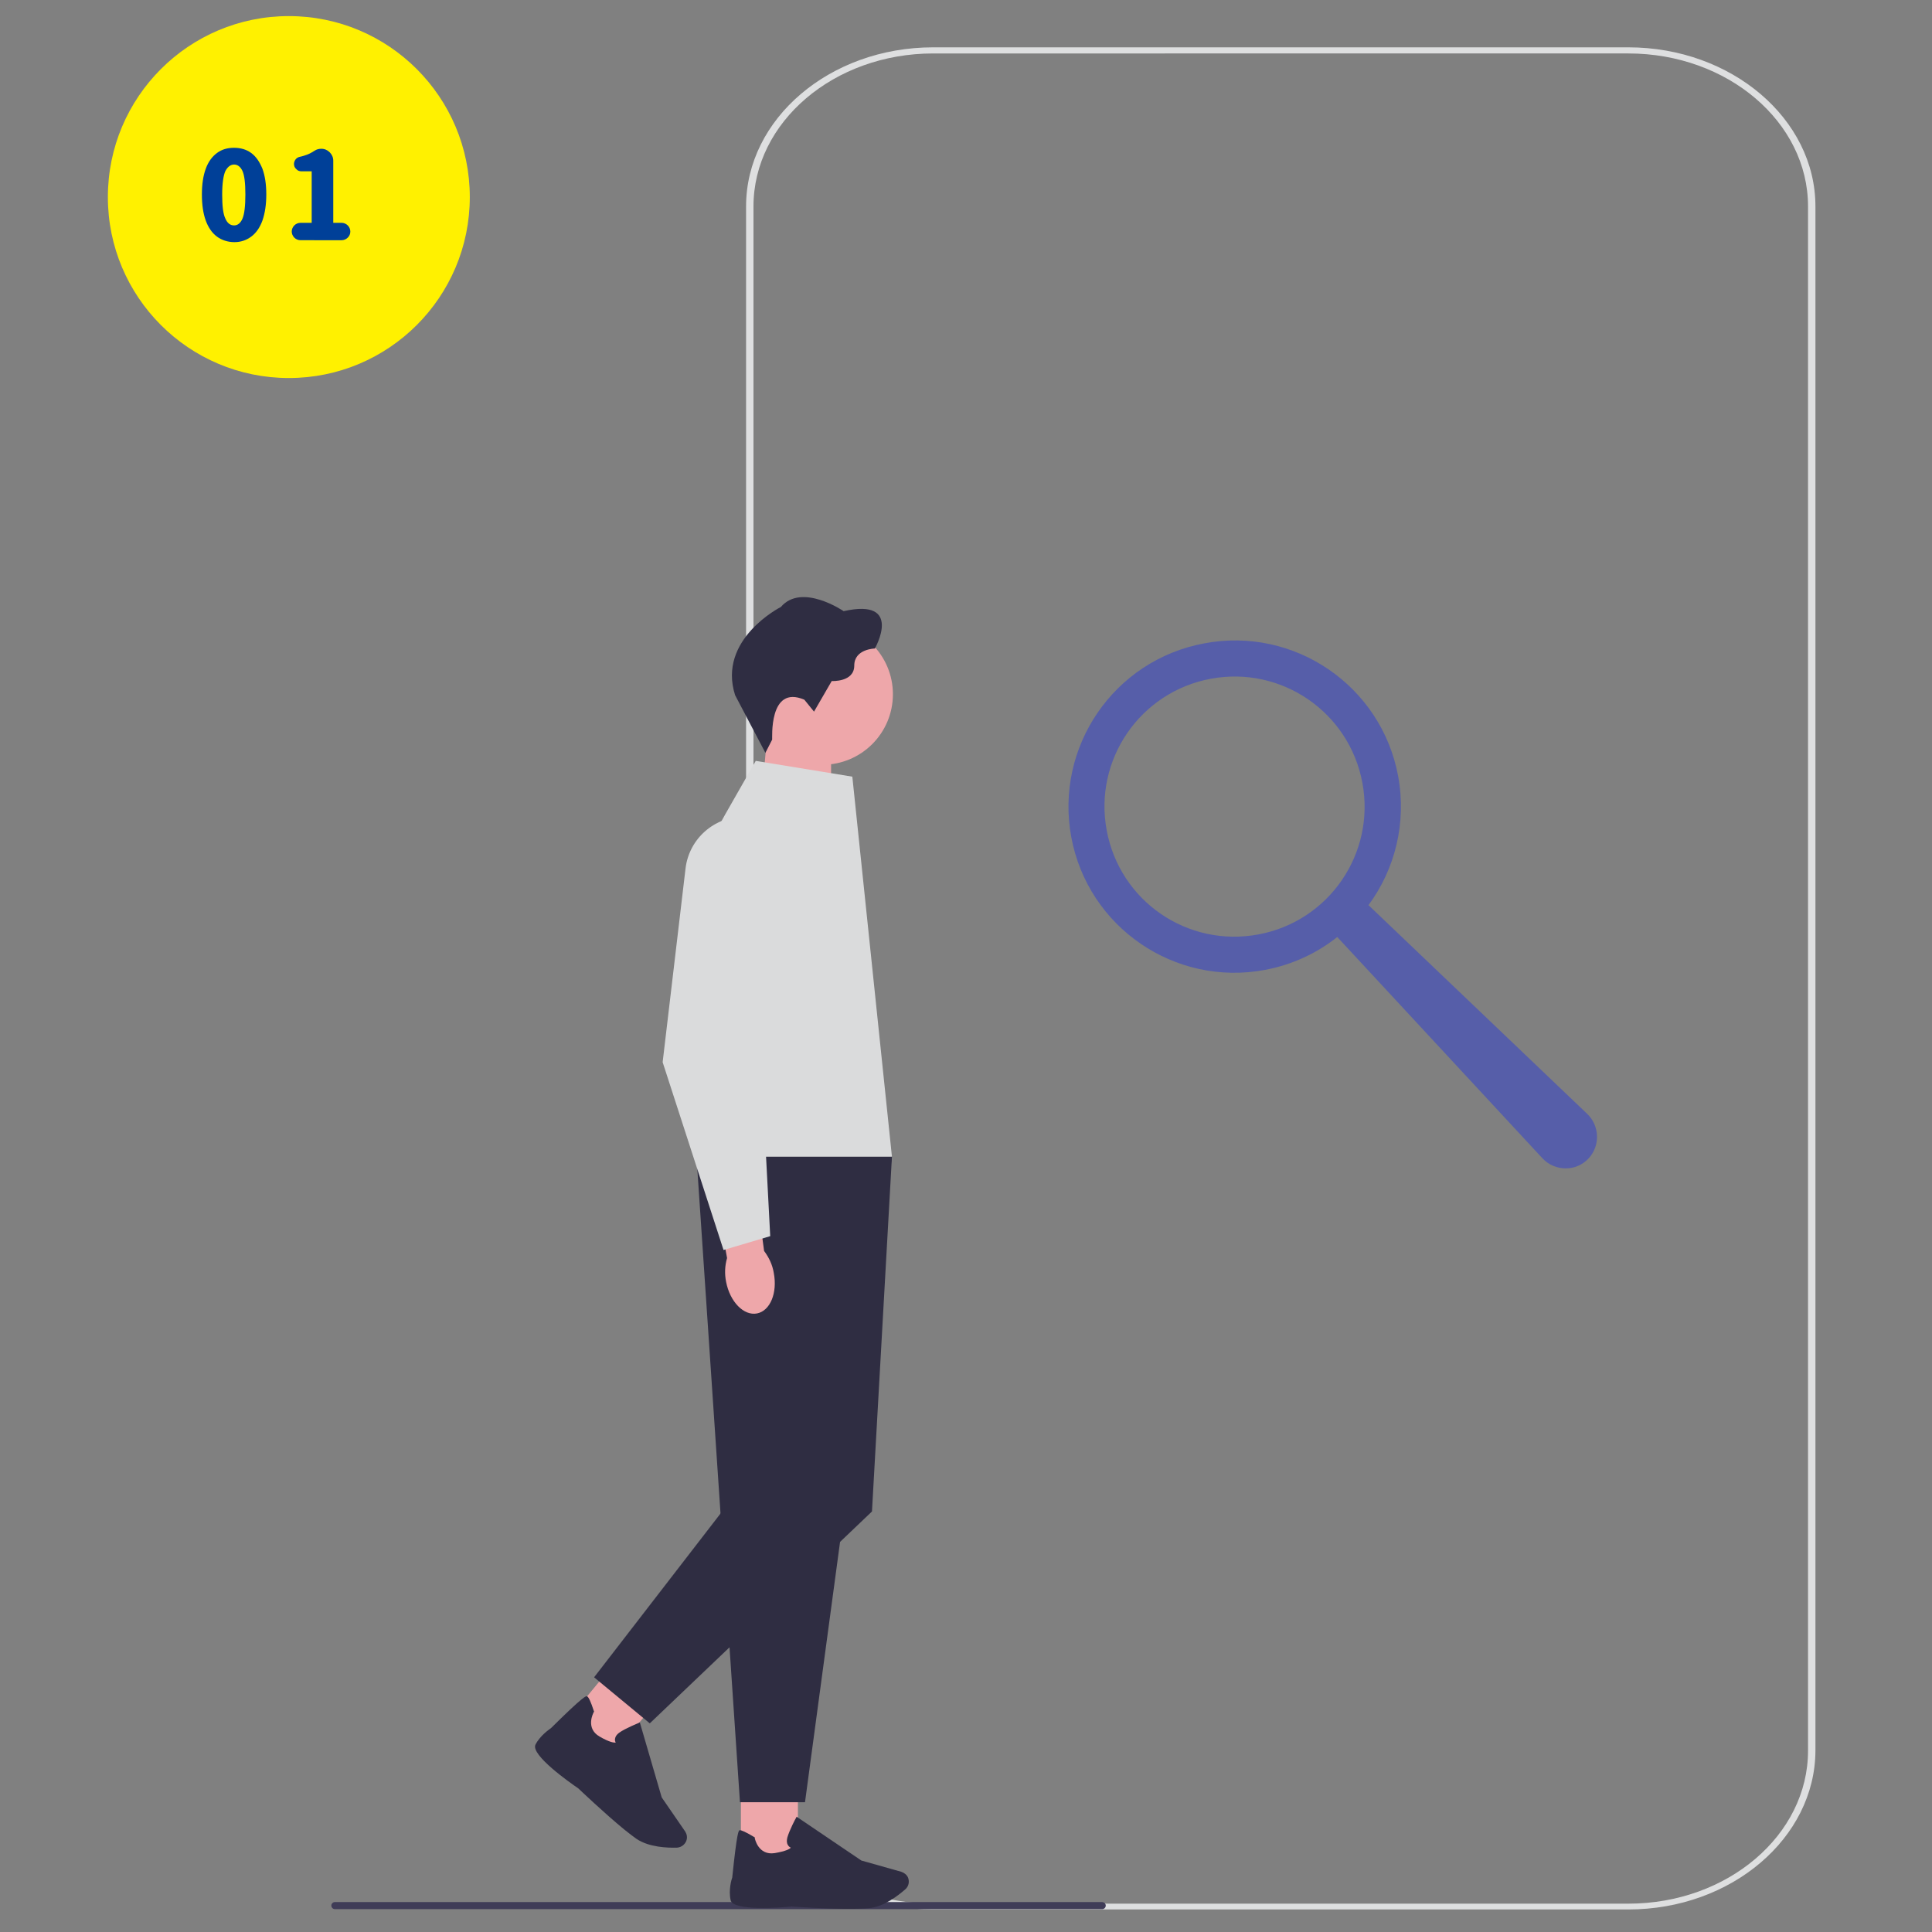 <?xml version="1.0" encoding="UTF-8"?>
<!-- Generator: Adobe Illustrator 27.7.0, SVG Export Plug-In . SVG Version: 6.00 Build 0)  -->
<svg xmlns="http://www.w3.org/2000/svg" xmlns:xlink="http://www.w3.org/1999/xlink" version="1.1" id="レイヤー_1" x="0px" y="0px" viewBox="0 0 600 600" style="enable-background:new 0 0 600 600;" xml:space="preserve">
<rect x="0" y="0" width="600" height="600" fill="#808080" stroke="none"/>
<style type="text/css">
	.st0{fill:#FFF100;}
	.st1{fill:#004098;}
	.st2{fill:#DEDFE0;}
	.st3{fill:#3F3C57;}
	.st4{fill:#EEA7AA;}
	.st5{fill:#2F2D42;}
	.st6{fill:#DADBDC;}
	.st7{fill:#565EA9;}
</style>
<circle class="st0" cx="89.7" cy="61.2" r="56.2"></circle>
<g>
	<g>
		<path class="st1" d="M67.4,73.5c-1.5-1.1-2.7-2.8-3.5-5c-0.8-2.2-1.2-4.9-1.2-8.1c0-3.2,0.4-5.8,1.2-8c0.8-2.2,2-3.8,3.5-4.9    c1.5-1.1,3.2-1.6,5.3-1.6c2,0,3.8,0.5,5.3,1.6c1.5,1.1,2.6,2.7,3.5,4.9c0.8,2.2,1.2,4.8,1.2,8c0,3.1-0.4,5.8-1.2,8.1    c-0.8,2.2-2,3.9-3.5,5c-1.5,1.1-3.2,1.7-5.2,1.7S68.9,74.6,67.4,73.5z M75.3,67.9c0.6-1.4,0.9-3.9,0.9-7.5c0-3.6-0.3-6-0.9-7.3    c-0.6-1.3-1.5-2-2.6-2c-1.1,0-2,0.7-2.7,2c-0.6,1.3-1,3.8-1,7.3c0,3.6,0.3,6.1,1,7.5c0.6,1.4,1.5,2.1,2.7,2.1    C73.8,70,74.7,69.3,75.3,67.9z"></path>
		<path class="st1" d="M91.4,70c0.5-0.5,1.2-0.8,1.9-0.8h3.5v-16h-3.2c-0.6,0-1.2-0.2-1.6-0.7c-0.5-0.4-0.7-1-0.7-1.6    c0-0.5,0.2-1,0.5-1.4c0.3-0.4,0.8-0.7,1.3-0.8c1-0.2,1.8-0.5,2.6-0.8c0.7-0.3,1.4-0.7,2-1.1c0.6-0.4,1.3-0.6,2.1-0.6    c1,0,1.9,0.4,2.6,1.1c0.7,0.7,1.1,1.6,1.1,2.6v19.3h2.6c0.7,0,1.4,0.3,1.9,0.8c0.5,0.5,0.8,1.2,0.8,1.9c0,0.8-0.3,1.4-0.8,1.9    c-0.5,0.5-1.2,0.8-1.9,0.8H93.3c-0.7,0-1.4-0.3-1.9-0.8c-0.5-0.5-0.8-1.2-0.8-1.9C90.6,71.2,90.9,70.5,91.4,70z"></path>
	</g>
</g>
<path class="st2" d="M505.7,593H289.8c-32,0-58.1-22.2-58.1-49.4V64.1c0-27.2,26-49.4,58.1-49.4h215.9c32,0,58.1,22.2,58.1,49.4  v479.6C563.7,570.8,537.7,593,505.7,593z M289.8,16.6C259,16.6,234,37.9,234,64.1v479.6c0,26.2,25,47.5,55.8,47.5h215.9  c30.8,0,55.8-21.3,55.8-47.5V64.1c0-26.2-25-47.5-55.8-47.5H289.8z"></path>
<path class="st3" d="M343.4,591.8c0,0.6-0.5,1.1-1.1,1.1H104c-0.6,0-1.1-0.5-1.1-1.1c0-0.6,0.5-1.1,1.1-1.1h238.2  C342.9,590.7,343.4,591.2,343.4,591.8L343.4,591.8z"></path>
<polygon class="st4" points="236.1,253.1 258.1,260.3 258.1,228.7 238.2,228.7 "></polygon>
<circle class="st4" cx="255.4" cy="215.6" r="21.9"></circle>
<path class="st5" d="M249.8,217.3l3,3.7l5.5-9.5c0,0,7,0.4,7-4.8c0-5.2,6.4-5.3,6.4-5.3s9-15.8-9.7-11.6c0,0-13-8.9-19.5-1.3  c0,0-19.8,10-14.2,27.4l9.4,17.9l2.1-4.1C239.9,229.6,238.6,212.5,249.8,217.3z"></path>
<rect x="230.1" y="552.6" class="st4" width="17.7" height="25.1"></rect>
<path class="st5" d="M245.8,592.1c-3,0.3-18.2,1.5-18.9-2c-0.7-3.2,0.3-6.5,0.5-7c1.5-14.5,2-14.6,2.3-14.7c0.5-0.1,2,0.6,4.5,2.1  l0.2,0.1l0,0.2c0,0.2,1.1,5.5,6.2,4.7c3.5-0.6,4.7-1.3,5-1.7c-0.3-0.1-0.7-0.4-0.9-0.8c-0.4-0.6-0.4-1.4-0.2-2.3  c0.7-2.4,2.6-6,2.7-6.1l0.2-0.4l20.1,13.6l12.4,3.5c0.9,0.3,1.7,0.9,2.1,1.8l0,0c0.5,1.3,0.2,2.7-0.8,3.6c-2.3,2-6.7,5.5-11.4,5.9  c-1.3,0.1-2.9,0.2-4.8,0.2C257.2,592.9,245.9,592.1,245.8,592.1L245.8,592.1C245.8,592.1,245.8,592.1,245.8,592.1z"></path>
<rect x="178.9" y="521.4" transform="matrix(0.637 -0.77 0.77 0.637 -339.178 339.759)" class="st4" width="25.1" height="17.7"></rect>
<path class="st5" d="M179.6,555.4c-2.5-1.7-14.9-10.4-13.3-13.6c1.5-2.9,4.4-4.8,4.8-5.1c10.3-10.2,10.9-10,11.2-9.9  c0.5,0.2,1.2,1.7,2.1,4.5l0.1,0.2l-0.1,0.2c-0.1,0.2-2.7,5,1.8,7.6c3.1,1.8,4.4,1.9,5,1.9c-0.1-0.3-0.3-0.7-0.2-1.2  c0.1-0.7,0.5-1.3,1.3-1.9c2-1.4,5.8-2.9,6-3l0.4-0.2l6.8,23.3l7.3,10.6c0.5,0.8,0.7,1.8,0.4,2.7l0,0c-0.4,1.3-1.6,2.2-2.9,2.3  c-3,0.1-8.7-0.1-12.6-2.7c-1-0.7-2.3-1.7-3.8-2.9C187.9,563.3,179.7,555.5,179.6,555.4L179.6,555.4  C179.6,555.4,179.6,555.4,179.6,555.4z"></path>
<path class="st5" d="M277,359.2h-60.7l13.5,200.5h20.2L277,359.2L277,359.2L277,359.2z"></path>
<polygon class="st5" points="264.7,370.2 277,359.2 270.8,469.4 201.8,535.2 184.5,520.9 224.8,468.7 "></polygon>
<path class="st6" d="M264.7,241.2l-30-4.9l-9.3,16.3c-11.8,20.7-16.6,44.6-13.7,68.3l4.7,38.3H277L264.7,241.2L264.7,241.2  L264.7,241.2z"></path>
<path id="uuid-a048c2b9-908a-4c55-bce2-85345ea0567b-317" class="st4" d="M240.3,395.3c1.2,6.2-1.1,11.8-5.2,12.6  c-4.1,0.8-8.4-3.6-9.6-9.8c-0.5-2.5-0.4-5,0.3-7.4l-4.9-26.3l12.9-2l3.5,26.1C238.8,390.5,239.9,392.8,240.3,395.3L240.3,395.3  L240.3,395.3z"></path>
<path class="st6" d="M224.7,388.2l-18.9-58.3v-0.1l7.1-60.1c1.1-9.2,8.9-16.1,18.2-16.1c5.7,0,10.9,2.6,14.4,7  c3.5,4.5,4.7,10.2,3.3,15.7l-12.6,50.4l3,57.2L224.7,388.2L224.7,388.2L224.7,388.2z"></path>
<path class="st7" d="M332.7,260c5.2,28,32.2,46.5,60.2,41.2c8.5-1.6,16.1-5.2,22.4-10.2l0,0l63.7,68.7c3.9,4.2,10.6,4.2,14.4,0l0,0  c3.6-3.9,3.4-10.1-0.5-13.8L425,281.1c8.2-11.1,11.9-25.5,9.2-40.1c-5.2-28-32.2-46.5-60.2-41.2C345.9,205,327.5,232,332.7,260  L332.7,260L332.7,260z M343.7,257.9c-4.1-21.9,10.3-43,32.3-47.1c21.9-4.1,43,10.3,47.1,32.3c4.1,21.9-10.3,43-32.3,47.1  S347.8,279.9,343.7,257.9L343.7,257.9z"></path>
</svg>
